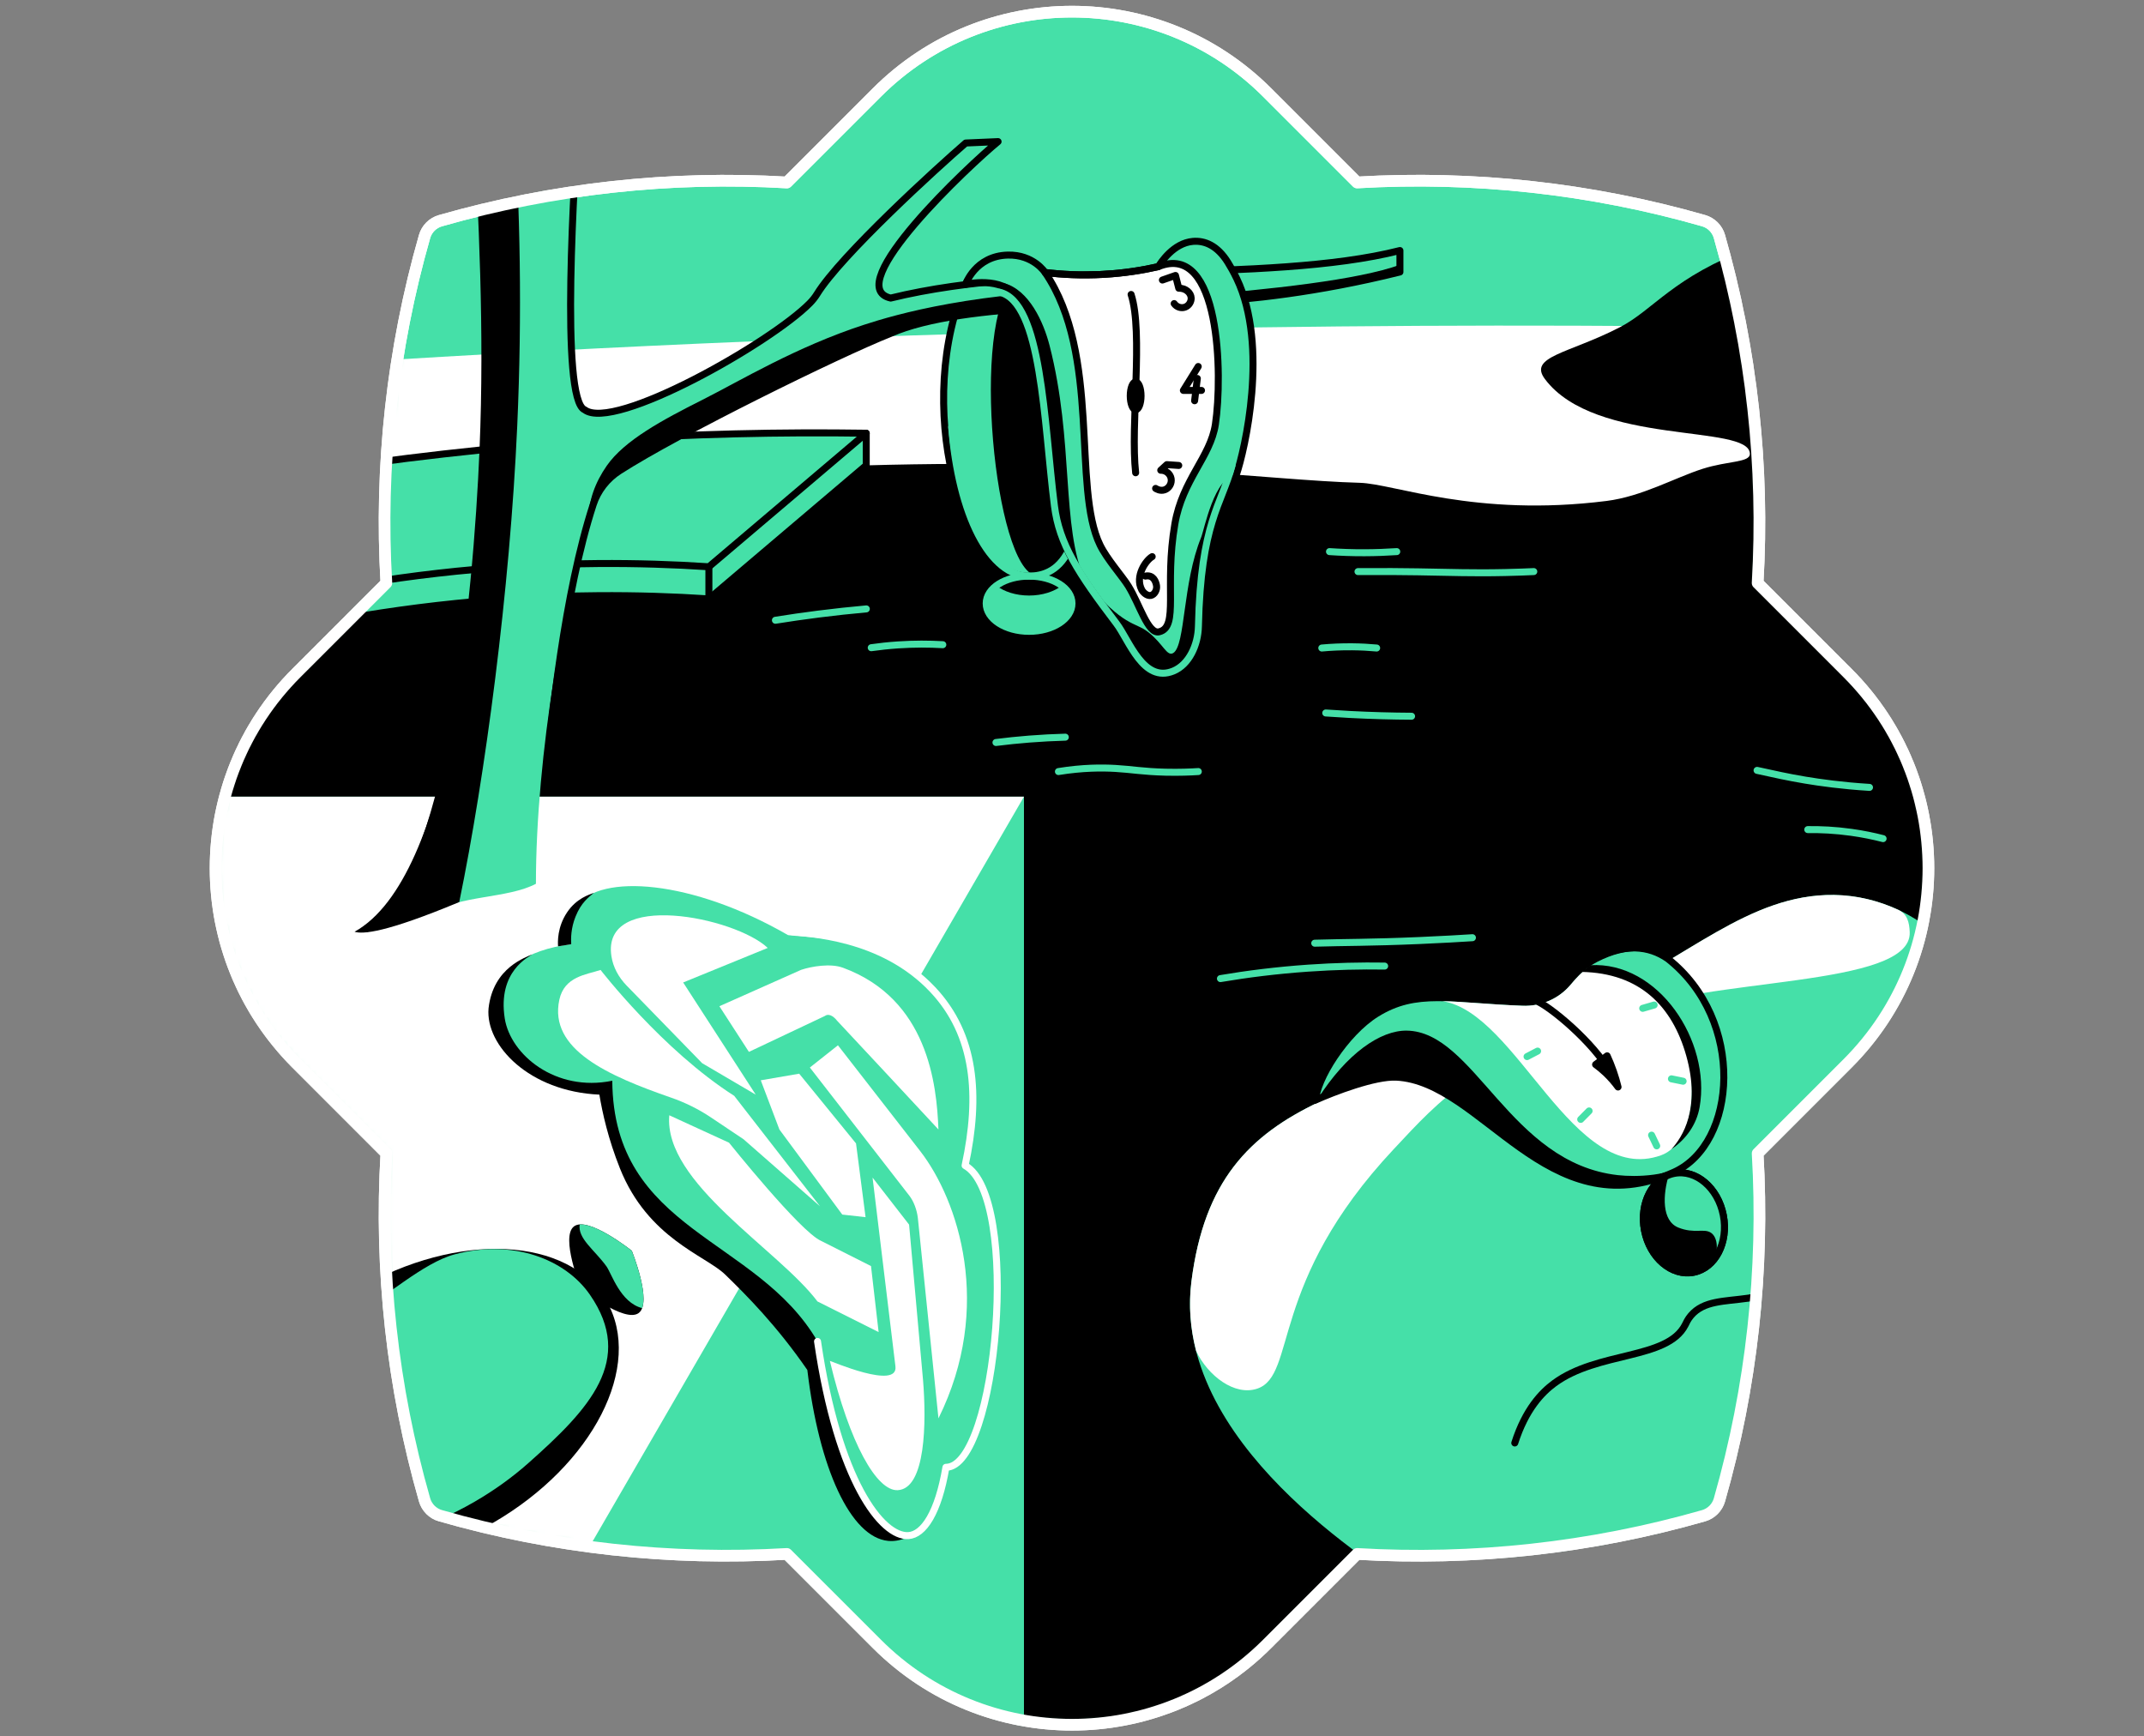 <svg width="368" height="298" viewBox="0 0 368 298" fill="none" xmlns="http://www.w3.org/2000/svg">
<rect x="0" y="0" width="368" height="298" fill="#808080" stroke="none"/>
<path d="M301.682 100.06C302.851 80.091 300.67 59.958 295.124 40.586C294.752 39.279 293.715 38.243 292.412 37.871C273.041 32.321 252.91 30.143 232.938 31.313L217.5 15.875C199 -2.625 169.006 -2.625 150.506 15.875L135.061 31.317C115.092 30.147 94.962 32.328 75.587 37.878C74.284 38.25 73.248 39.283 72.875 40.59C67.326 59.961 65.144 80.091 66.317 100.06L50.873 115.501C32.376 134.002 32.376 163.995 50.873 182.496L66.317 197.941C65.141 217.909 67.322 238.036 72.875 257.408C73.248 258.714 74.28 259.747 75.587 260.123C94.962 265.673 115.092 267.854 135.061 266.681L150.506 282.122C169.006 300.626 199.003 300.626 217.5 282.122L232.938 266.684C252.907 267.861 273.041 265.68 292.412 260.13C293.715 259.758 294.752 258.721 295.124 257.418C300.674 238.043 302.855 217.913 301.682 197.944L317.123 182.499C335.623 163.999 335.623 134.005 317.123 115.505L301.682 100.064V100.06Z" fill="#45E0A8" stroke="white" stroke-width="2" stroke-linecap="round" stroke-linejoin="round"/>
<mask id="mask0_7898_89643" style="mask-type:luminance" maskUnits="userSpaceOnUse" x="37" y="2" width="294" height="294">
<path d="M301.682 100.06C302.851 80.091 300.67 59.958 295.124 40.586C294.752 39.279 293.715 38.243 292.412 37.871C273.041 32.321 252.91 30.143 232.938 31.313L217.5 15.875C199 -2.625 169.006 -2.625 150.506 15.875L135.061 31.317C115.092 30.147 94.962 32.328 75.587 37.878C74.284 38.25 73.248 39.283 72.875 40.59C67.326 59.961 65.144 80.091 66.317 100.06L50.873 115.501C32.376 134.002 32.376 163.995 50.873 182.496L66.317 197.941C65.141 217.909 67.322 238.036 72.875 257.408C73.248 258.714 74.28 259.747 75.587 260.123C94.962 265.673 115.092 267.854 135.061 266.681L150.506 282.122C169.006 300.626 199.003 300.626 217.5 282.122L232.938 266.684C252.907 267.861 273.041 265.68 292.412 260.13C293.715 259.758 294.752 258.721 295.124 257.418C300.674 238.043 302.855 217.913 301.682 197.944L317.123 182.499C335.623 163.999 335.623 134.005 317.123 115.505L301.682 100.064V100.06Z" fill="white"/>
</mask>
<g mask="url(#mask0_7898_89643)">
<path d="M58.513 62.294C57.245 69.765 55.977 77.232 54.712 84.704L117.994 116.885L314.306 85.424L309.732 56.27C274.986 55.725 239.25 55.736 202.579 56.4C152.792 57.302 104.73 59.346 58.513 62.294Z" fill="white"/>
<path d="M133.017 82.385C138.823 82.143 143.47 80.014 148.686 79.867C192.874 78.616 217.448 82.424 233.395 82.859C239.306 83.021 253.191 88.813 275.738 85.975C281.853 85.206 287.488 81.974 292.247 80.457C296.631 79.059 300.393 79.407 300.354 77.865C300.221 72.698 273.838 76.607 265.176 65.058C262.257 61.166 269.307 60.66 277.983 56.189C283.933 53.119 287.059 47.551 300.698 42.465C317.618 64.805 334.538 87.141 351.458 109.481V216.915L342.048 293.415L242.239 324.782L127.889 311.95L-3.863 193.318L9.256 111.476L52.316 85.645L133.02 82.389L133.017 82.385Z" fill="black"/>
<path d="M143.41 75.87L139.926 79.811C127.99 79.818 115.352 80.194 102.071 81.086C84.101 82.297 67.389 84.282 52.085 86.688C51.663 93.734 51.245 100.784 50.824 107.83C65.766 104.69 83.188 102.372 102.63 102.228C109.265 102.178 115.623 102.386 121.671 102.786C130.674 95.146 139.68 87.503 148.683 79.863V74.349L143.407 75.866L143.41 75.87Z" fill="#45E0A8" stroke="black" stroke-width="1.2" stroke-linecap="round" stroke-linejoin="round"/>
<path d="M121.675 105.038V97.275" stroke="black" stroke-width="1.2" stroke-linecap="round" stroke-linejoin="round"/>
<path d="M50.824 102.315C65.766 99.175 83.188 96.857 102.63 96.713C109.265 96.664 115.623 96.871 121.671 97.271C130.674 89.632 139.68 81.988 148.683 74.349C134.236 74.134 118.644 74.45 102.068 75.567C84.098 76.779 67.385 78.764 52.081 81.17C51.66 88.216 51.242 95.266 50.82 102.312L50.824 102.315Z" fill="#45E0A8" stroke="black" stroke-width="1.2" stroke-linecap="round" stroke-linejoin="round"/>
<path d="M243.444 273.688C235.86 268.613 200.991 247.46 204.504 219.887C208.888 185.474 235.418 188.379 274.059 171.435C289.29 164.758 300.185 153.402 314.783 153.598C324.499 153.732 332.339 159.225 336.185 164.301C334.004 197.396 331.826 230.488 329.645 263.583L271.681 280.229L243.444 273.688Z" fill="#45E0A8"/>
<path d="M274.059 171.432C235.418 188.376 208.884 185.471 204.504 219.884C203.977 224.032 204.321 228.033 205.305 231.854C207.321 236.118 211.926 239.624 215.79 238.321C222.66 236.003 217.62 220.256 239.222 197.217C247.202 188.706 253.623 181.091 278.45 174.017C292.307 167.596 328.166 169.616 327.787 159.981C327.72 158.274 327.369 156.858 325.82 156.142C322.571 154.638 318.844 153.648 314.787 153.591C300.189 153.391 289.293 164.747 274.063 171.428L274.059 171.432Z" fill="white"/>
<path d="M259.999 247.643C261.832 241.882 264.635 238.981 266.757 237.414C274.256 231.868 286.146 233.389 289.237 227.407C289.455 226.986 289.676 226.434 290.248 225.763C292.437 223.203 295.935 223.378 300.003 222.799C302.177 222.49 305.261 221.861 308.953 220.424" stroke="black" stroke-width="1.2" stroke-linecap="round" stroke-linejoin="round"/>
<path d="M148.697 104.5C146.038 104.739 143.295 105.03 140.474 105.389C137.941 105.712 135.479 106.067 133.094 106.449" stroke="#45E0A8" stroke-width="1.2" stroke-linecap="round" stroke-linejoin="round"/>
<path d="M161.827 110.643C159.505 110.51 156.93 110.492 154.141 110.679C152.518 110.787 150.98 110.953 149.54 111.16" stroke="#45E0A8" stroke-width="1.2" stroke-linecap="round" stroke-linejoin="round"/>
<path d="M227.553 122.361C228.941 122.46 230.349 122.547 231.779 122.621C235.39 122.807 238.892 122.902 242.285 122.92" stroke="#45E0A8" stroke-width="1.2" stroke-linecap="round" stroke-linejoin="round"/>
<path d="M226.875 111.213C228.467 111.069 230.212 110.984 232.095 111.002C233.588 111.016 234.989 111.093 236.292 111.213" stroke="#45E0A8" stroke-width="1.2" stroke-linecap="round" stroke-linejoin="round"/>
<path d="M252.731 160.929C250.725 161.056 247.522 161.249 243.574 161.417C235.161 161.776 230.809 161.716 225.663 161.871" stroke="#45E0A8" stroke-width="1.2" stroke-linecap="round" stroke-linejoin="round"/>
<path d="M209.478 167.947C214.044 167.174 219.074 166.535 224.511 166.155C229.194 165.829 233.595 165.734 237.666 165.797" stroke="#45E0A8" stroke-width="1.2" stroke-linecap="round" stroke-linejoin="round"/>
<path d="M181.669 132.414C185.845 131.736 189.179 131.747 191.444 131.877C194.23 132.038 196.141 132.428 200.04 132.523C202.449 132.579 204.416 132.495 205.681 132.414" stroke="#45E0A8" stroke-width="1.2" stroke-linecap="round" stroke-linejoin="round"/>
<path d="M170.949 127.426C172.775 127.195 174.683 126.998 176.674 126.84C178.82 126.671 180.882 126.569 182.853 126.513" stroke="#45E0A8" stroke-width="1.2" stroke-linecap="round" stroke-linejoin="round"/>
<path d="M301.587 132.214C304.573 132.864 306.807 133.377 309.884 133.889C312.413 134.311 316.181 134.841 320.885 135.133" stroke="#45E0A8" stroke-width="1.2" stroke-linecap="round" stroke-linejoin="round"/>
<path d="M310.287 142.376C312.479 142.348 314.998 142.46 317.762 142.846C319.757 143.124 321.584 143.503 323.217 143.925" stroke="#45E0A8" stroke-width="1.2" stroke-linecap="round" stroke-linejoin="round"/>
<path d="M30.23 136.728H175.754V330.967L22.93 288.595L30.23 136.728Z" fill="#45E0A8"/>
<path d="M95.773 274.788L175.754 136.728H30.23L22.93 288.595L95.773 274.788Z" fill="white"/>
<path d="M84.664 261.327C101.815 251.393 110.518 234.362 104.102 223.286C97.687 212.21 78.583 211.284 61.432 221.218C44.281 231.152 35.578 248.184 41.994 259.26C48.409 270.336 67.513 271.262 84.664 261.327Z" fill="black"/>
<path d="M99.722 221.155C99.722 221.155 96.125 212.261 98.531 210.466C100.937 208.672 108.44 214.65 108.44 214.65C108.44 214.65 112.036 223.544 109.63 225.339C107.224 227.133 99.722 221.155 99.722 221.155Z" fill="black"/>
<path d="M108.44 214.65C108.44 214.65 102.51 209.926 99.504 210.14C99.124 212.553 102.036 214.495 104.081 217.316C104.98 218.559 106.462 223.54 110.217 224.499C111.281 221.679 108.44 214.65 108.44 214.65Z" fill="#45E0A8"/>
<path d="M81.47 257.724C64.779 267.394 46.577 267.166 40.813 257.218C35.049 247.271 43.623 235.732 60.314 226.066C66.205 222.655 72.643 216.712 78.039 215.272C88.021 212.609 97.027 216.086 101.257 222.205C109.023 233.438 101.172 241.798 90.67 251.113C87.969 253.509 84.881 255.747 81.467 257.724H81.47Z" fill="#45E0A8"/>
<path d="M176.636 108.35C180.704 108.35 184.001 106.207 184.001 103.562C184.001 100.918 180.704 98.775 176.636 98.775C172.568 98.775 169.27 100.918 169.27 103.562C169.27 106.207 172.568 108.35 176.636 108.35Z" fill="#45E0A8"/>
<path d="M170.987 100.492C172.34 101.539 174.366 102.207 176.632 102.207C178.898 102.207 180.928 101.539 182.277 100.492C180.924 99.446 178.898 98.778 176.632 98.778C174.366 98.778 172.336 99.446 170.987 100.492Z" fill="black"/>
<path d="M165.986 48.261C156.639 68.778 164.953 99.692 176.945 98.87C182.649 98.48 187.679 93.647 185.069 67.004C185.466 61.735 185.867 56.466 186.263 51.198L171.24 45.219L165.989 48.261H165.986Z" fill="#45E0A8"/>
<path d="M177.774 98.775C183.12 97.95 187.549 92.344 185.066 67.004C185.463 61.735 185.863 56.467 186.26 51.198L175.55 46.937L174.114 47.97C166.488 55.22 170.763 97.588 177.777 98.775H177.774Z" fill="black"/>
<path d="M165.986 48.261C156.639 68.778 164.953 99.692 176.945 98.87C182.649 98.48 187.679 93.647 185.069 67.004C185.466 61.735 185.867 56.466 186.263 51.198L171.24 45.219L165.989 48.261H165.986Z" stroke="black" stroke-width="1.2" stroke-linecap="round" stroke-linejoin="round"/>
<path d="M163.341 73.302C164.514 88.072 169.793 99.186 176.941 98.87C182.653 98.617 187.675 93.647 185.066 67.004" stroke="#45E0A8" stroke-width="1.2" stroke-linecap="round" stroke-linejoin="round"/>
<path d="M184.001 103.562C184.001 106.207 180.703 108.35 176.636 108.35C172.568 108.35 169.27 106.207 169.27 103.562C169.27 100.917 172.568 98.876 176.636 98.876C180.703 98.876 184.001 100.917 184.001 103.562Z" stroke="#45E0A8" stroke-width="1.2" stroke-linecap="round" stroke-linejoin="round"/>
<path d="M73.536 156.844C77.522 136.268 81.839 102.642 82.904 77.19C83.771 56.421 82.714 37.105 81.797 19.3H99.342C98.598 29.739 96.1 68.665 100.35 70.327C105.338 74.127 132.297 58.848 139.006 52.02C139.469 51.549 139.884 51.032 140.232 50.471C144.313 43.846 160.885 28.749 165.757 24.544L171.307 24.302C166.607 28.134 144.092 49.178 152.877 51.156C179.442 44.615 217.588 48.763 240.283 42.996V46.681C225.92 50.253 214.227 51.412 206.295 51.879C194.058 52.599 165.448 51.668 152.877 57.211C143.86 60.783 116.378 74.324 106.311 80.801C104.193 82.164 102.591 84.194 101.815 86.59C96.873 101.782 91.987 129.566 91.987 151.677C87.094 154.245 79.078 153.567 73.532 156.848L73.536 156.844Z" fill="#45E0A8"/>
<path d="M106.318 80.801C116.385 74.324 143.867 60.783 152.884 57.211C165.452 51.664 194.065 52.599 206.302 51.879C214.234 51.411 225.927 50.252 240.29 46.68V45.447C233.068 48.036 218.4 49.659 202.783 50.895C199.407 51.162 195.505 49.504 192.098 49.553C167.44 49.894 153.625 54.007 148.307 55.736C136.663 59.519 127.01 65.374 120.526 68.637C113.719 72.062 107.189 75.567 104.154 79.919C102.156 82.785 100.972 85.957 100.972 89.445C101.113 88.936 101.257 88.444 101.397 87.97C101.397 87.963 101.401 87.956 101.404 87.952C101.545 87.482 101.685 87.025 101.829 86.59C102.511 84.496 103.821 82.677 105.556 81.345C105.805 81.156 106.062 80.973 106.325 80.804L106.318 80.801Z" fill="black"/>
<path d="M82.904 77.19C81.839 102.642 77.67 150.567 60.859 159.907C62.257 160.353 66.205 160.076 78.826 154.81C83.297 133.085 87.512 101.35 88.776 73.151C89.648 53.688 89.265 35.648 88.155 19.3H81.794C82.71 37.105 83.768 56.424 82.9 77.19H82.904Z" fill="black"/>
<path d="M62.952 159.331C77.199 152.074 81.843 102.642 82.907 77.19C83.775 56.421 82.717 37.105 81.801 19.3H99.346C98.601 29.739 96.104 68.665 100.354 70.327C105.342 74.127 132.3 58.848 139.009 52.02C139.473 51.549 139.887 51.032 140.235 50.471C144.317 43.846 160.889 28.749 165.761 24.544L171.311 24.302C166.611 28.134 144.095 49.178 152.88 51.156C179.446 44.615 217.592 48.763 240.286 42.996V46.681C225.923 50.253 214.23 51.412 206.299 51.879C194.061 52.599 165.452 51.668 152.88 57.211C143.864 60.783 116.382 74.324 106.315 80.801C104.197 82.164 102.595 84.194 101.819 86.59C96.876 101.782 94.6 123.672 93.438 135.86" stroke="black" stroke-width="1.2" stroke-linecap="round" stroke-linejoin="round"/>
<path d="M201.413 115.157C196.235 117.3 193.84 109.832 191.638 107.015C184.872 98.357 181.82 93.362 180.988 86.811C179.168 72.463 179.6 59.312 174.57 51.071C171.44 45.946 165.666 48.985 165.666 48.985C165.666 48.985 166.878 44.032 172.965 43.776C177.401 43.59 179.382 46.765 179.382 46.765C182.203 47.105 185.61 47.306 189.456 47.084C193.039 46.881 196.197 46.361 198.824 45.76C199.218 45.121 201.402 41.7 204.771 41.426C206.759 41.264 208.93 42.104 210.756 45.033C211.223 45.785 211.733 46.681 212.274 47.808C217.831 59.403 213.63 77.362 212.214 81.462C210.254 87.387 206.085 89.684 205.698 107.5C205.628 110.703 204.082 114.051 201.409 115.157H201.413Z" fill="#45E0A8"/>
<path d="M193.678 100.591C195.607 103.685 197.026 108.87 198.94 108.434C202.421 107.637 199.804 100.696 201.655 89.92C202.962 82.308 207.764 78.434 208.614 72.817C209.871 64.478 209.485 41.408 198.831 45.76C196.2 46.357 193.046 46.877 189.463 47.084C185.617 47.302 182.21 47.105 179.389 46.765C189.017 60.885 184.005 83.716 188.821 93.544C190.025 96.003 192.603 98.856 193.685 100.594L193.678 100.591Z" fill="white"/>
<path d="M194.925 81.135C193.998 72.898 196.274 57.077 194.145 50.537" stroke="black" stroke-width="1.2" stroke-linecap="round" stroke-linejoin="round"/>
<path d="M194.925 70.32C195.437 70.32 195.853 69.252 195.853 67.935C195.853 66.618 195.437 65.55 194.925 65.55C194.413 65.55 193.998 66.618 193.998 67.935C193.998 69.252 194.413 70.32 194.925 70.32Z" fill="black" stroke="black" stroke-width="1.2" stroke-linecap="round" stroke-linejoin="round"/>
<path d="M199.516 48.061L201.761 47.274L202.323 49.462C203.517 49.431 204.42 50.263 204.455 51.145C204.479 51.749 204.104 52.469 203.387 52.718C202.723 52.947 201.961 52.701 201.536 52.1" stroke="black" stroke-width="1.2" stroke-linecap="round" stroke-linejoin="round"/>
<path d="M205.667 62.898L203.117 67.004H206.229" stroke="black" stroke-width="1.2" stroke-linecap="round" stroke-linejoin="round"/>
<path d="M205.512 64.953L205.045 68.778" stroke="black" stroke-width="1.2" stroke-linecap="round" stroke-linejoin="round"/>
<path d="M202.323 79.881L200.282 79.74L199.232 80.703C200.117 80.685 200.876 81.314 201.016 82.15C201.153 82.958 200.682 83.773 199.938 84.05C199.14 84.345 198.427 83.874 198.35 83.822" stroke="black" stroke-width="1.2" stroke-linecap="round" stroke-linejoin="round"/>
<path d="M197.763 95.529C196.72 96.116 194.732 98.87 195.972 101.23C196.186 101.638 196.864 102.33 197.542 102.189C198.164 102.059 198.61 101.255 198.515 100.549C198.413 99.8 197.929 98.592 196.594 98.87" stroke="black" stroke-width="1.2" stroke-linecap="round" stroke-linejoin="round"/>
<path d="M206.162 92.234C202.958 100.088 203.485 110.724 201.392 112.063C200.299 112.762 199.643 110.464 197.054 108.459C194.732 106.66 192.923 107.711 186.27 99.706C187.718 101.883 189.491 104.265 191.638 107.015C193.84 109.832 196.232 117.3 201.413 115.157C204.086 114.051 205.631 110.703 205.702 107.5C206.088 89.688 210.257 87.387 212.217 81.461C208.413 81.767 206.727 90.843 206.162 92.231V92.234Z" fill="black"/>
<path d="M174.57 51.067C179.604 59.311 179.168 72.462 180.988 86.807C181.553 91.272 183.155 95.016 186.26 99.691C182.066 90.387 184.405 75.831 180.141 59.266C179.119 55.303 176.646 49.736 172.298 48.584L174.215 50.537C174.335 50.702 174.454 50.878 174.57 51.064V51.067Z" fill="black"/>
<path d="M193.678 100.591C195.607 103.685 197.026 108.87 198.94 108.434C202.421 107.637 199.804 100.696 201.655 89.92C202.962 82.308 207.764 78.434 208.614 72.817C209.871 64.478 209.485 41.408 198.831 45.76C196.2 46.357 193.046 46.877 189.463 47.084C185.617 47.302 182.21 47.105 179.389 46.765C189.017 60.885 184.005 83.716 188.821 93.544C190.025 96.003 192.603 98.856 193.685 100.594L193.678 100.591Z" stroke="black" stroke-width="1.2" stroke-linecap="round" stroke-linejoin="round"/>
<path d="M201.413 115.157C196.235 117.3 193.84 109.832 191.638 107.015C184.872 98.357 181.82 93.362 180.988 86.811C179.168 72.463 179.941 59.097 174.57 51.071C172.031 47.278 165.736 48.802 165.736 48.802C165.736 48.802 167.387 43.923 172.965 43.776C177.405 43.66 179.382 46.765 179.382 46.765C182.203 47.105 185.61 47.306 189.456 47.084C193.039 46.881 196.197 46.361 198.824 45.76C199.218 45.121 201.402 41.7 204.771 41.426C206.759 41.264 208.93 42.104 210.756 45.033C211.223 45.785 211.733 46.681 212.274 47.808C217.831 59.403 213.63 77.362 212.214 81.462C210.254 87.387 206.085 89.684 205.698 107.5C205.628 110.703 204.082 114.051 201.409 115.157H201.413Z" stroke="black" stroke-width="1.2" stroke-linecap="round" stroke-linejoin="round"/>
<path d="M211.466 79.884C209.681 86.593 206.085 89.688 205.698 107.5C205.628 110.703 204.082 114.051 201.409 115.157C196.232 117.3 193.801 109.86 191.634 107.015C185.002 98.293 181.817 93.362 180.984 86.811C179.165 72.462 178.845 51.721 171.518 50.14" stroke="#45E0A8" stroke-width="1.2" stroke-linecap="round" stroke-linejoin="round"/>
</g>
<path d="M226.405 189.12C226.405 185.576 231.438 177.673 236.545 174.487C243.173 170.353 248.825 172.13 261.351 172.611C264.512 172.734 267.575 171.407 269.602 168.98C270.733 167.624 272.054 166.145 274.224 165.038C279.356 162.425 283.515 162.833 286.757 165.088C300.178 175.667 298.124 196.289 287.33 201.165C265.65 210.961 254.396 185.58 239.657 184.863C235.987 184.684 229.724 187.642 226.398 189.124L226.405 189.12Z" fill="#45E0A8"/>
<path d="M287.298 174.709C284.27 169.173 279.026 165.734 273.051 165.727C271.551 166.721 270.512 167.887 269.602 168.976C267.572 171.407 264.512 172.731 261.351 172.608C255.548 172.387 251.224 171.885 247.592 171.821C260.459 173.785 269.978 203.68 285.085 198.278C291.144 196.11 292.222 183.708 287.298 174.705V174.709Z" fill="white"/>
<path d="M287.333 201.165C287.523 201.081 290.399 199.17 290.403 199.166C286.89 201.938 280.751 202.015 277.723 201.681C259.099 199.619 253.149 177.034 241.452 176.876C236.953 176.816 231.175 180.754 226.148 188.636C229.475 187.153 235.994 184.681 239.664 184.86C254.403 185.576 265.657 210.961 287.337 201.161L287.333 201.165Z" fill="black"/>
<path d="M262.106 181.333L263.915 180.388" stroke="#45E0A8" stroke-width="1.2" stroke-linecap="round" stroke-linejoin="round"/>
<path d="M281.959 173.051L283.919 172.482" stroke="#45E0A8" stroke-width="1.2" stroke-linecap="round" stroke-linejoin="round"/>
<path d="M286.89 185.151L288.893 185.559" stroke="#45E0A8" stroke-width="1.2" stroke-linecap="round" stroke-linejoin="round"/>
<path d="M283.48 194.814L284.361 196.655" stroke="#45E0A8" stroke-width="1.2" stroke-linecap="round" stroke-linejoin="round"/>
<path d="M272.756 190.659L271.316 192.11" stroke="#45E0A8" stroke-width="1.2" stroke-linecap="round" stroke-linejoin="round"/>
<path d="M276.964 185.151C274.684 180.03 266.992 173.419 264.052 171.934" stroke="black" stroke-width="1.2" stroke-linecap="round" stroke-linejoin="round"/>
<path d="M276.932 183.873C276.588 182.889 276.219 181.997 275.851 181.2L273.87 182.696C274.421 183.096 275.018 183.581 275.626 184.157C276.5 184.99 277.189 185.815 277.723 186.549C277.519 185.72 277.263 184.821 276.932 183.873Z" fill="black" stroke="black" stroke-width="1.2" stroke-linecap="round" stroke-linejoin="round"/>
<path d="M290.686 218.351C294.42 217.622 296.705 213.232 295.79 208.547C294.875 203.861 291.106 200.654 287.373 201.383C283.639 202.112 281.354 206.502 282.269 211.187C283.184 215.873 286.953 219.08 290.686 218.351Z" stroke="black" stroke-width="1.2" stroke-linecap="round" stroke-linejoin="round"/>
<path d="M290.686 218.351C294.42 217.622 296.705 213.232 295.79 208.547C294.875 203.861 291.106 200.654 287.373 201.383C283.639 202.112 281.354 206.502 282.269 211.187C283.184 215.873 286.953 219.08 290.686 218.351Z" fill="#45E0A8" stroke="black" stroke-width="1.2" stroke-linecap="round" stroke-linejoin="round"/>
<path d="M286.469 201.538C285.391 205.036 285.183 209.518 288.078 210.677C290.839 211.784 292.451 210.754 293.673 211.566C294.896 212.377 295.015 214.861 293.958 216.431C292.563 218.503 289.254 219.269 286.529 217.593C283.476 215.718 281.636 211.889 282.092 208.303C282.718 203.406 286.606 201.081 286.469 201.534V201.538Z" fill="black"/>
<path d="M273.736 164.487C278.868 161.874 283.027 162.281 286.269 164.536C299.69 175.116 298.127 196.286 287.333 201.162C265.654 210.958 254.4 185.576 239.661 184.86C235.99 184.681 228.986 187.364 225.663 188.847" stroke="black" stroke-width="1.2" stroke-linecap="round" stroke-linejoin="round"/>
<path d="M271.463 166.802C281.509 166.981 287.063 172.755 289.434 181.2C291.984 190.286 288.728 195.211 286.89 197.22C289.367 195.541 291.2 193.033 291.727 190.002C293.705 178.646 284.639 164.958 272.946 165.646C272.45 166.029 271.955 166.415 271.46 166.798L271.463 166.802Z" fill="black"/>
<path d="M98.046 162.039C90.29 163.012 85.334 166.426 84.214 172.169C82.925 178.776 90.508 186.353 104.084 186.391C104.558 190.48 105.739 194.934 108.289 199.662C112.683 207.807 119.114 211.98 126.726 216.687C131.953 219.918 136.006 224.537 140.323 230.217C143.828 254.183 151.359 263.797 155.908 263.541C158.525 263.393 161.054 259.589 162.361 251.819C171.145 251.819 175.262 205.457 165.652 200.03C168.248 187.993 167.398 177.592 160.099 169.84C151.289 160.483 138.078 160.922 135.258 160.483C118.696 150.936 103.083 149.917 99.023 155.418C98.159 156.587 97.428 158.554 98.05 162.042L98.046 162.039Z" fill="#45E0A8"/>
<path d="M131.78 162.686C126.164 157.375 103.192 152.731 104.945 164.105C105.236 166.008 106.195 167.744 107.537 169.124L120.523 182.468L129.715 187.863L117.26 168.611C117.26 168.611 131.703 162.728 131.78 162.682V162.686Z" fill="white"/>
<path d="M144.696 166.085C159.252 171.449 160.78 186.065 161.075 193.841C160.97 193.687 143.688 175.183 143.688 175.183C142.947 174.238 142.139 173.929 141.563 174.371L128.545 180.525L123.477 172.689L137.509 166.444C139.269 165.853 142.574 165.284 144.696 166.089V166.085Z" fill="white"/>
<path d="M103.09 166.468C103.09 166.468 113.673 180.188 126.023 188.07L140.755 207.031L127.625 195.521L122.005 191.759C119.887 190.34 117.59 189.212 115.184 188.376C104.362 184.618 94.168 180.118 96.005 171.576C96.873 167.557 100.649 167.273 103.09 166.465V166.468Z" fill="white"/>
<path d="M143.828 179.395L157.924 197.523C164.493 205.977 170.552 224.299 161.079 243.418L157.541 209.019C157.369 207.597 156.818 206.143 156.077 205.198L139.006 183.209L143.828 179.391V179.395Z" fill="white"/>
<path d="M137.176 184.266L146.93 196.237L148.567 208.892L144.57 208.446L133.779 193.845L130.579 185.401L137.176 184.266Z" fill="white"/>
<path d="M149.768 202.099L156.038 210.168L158.43 236.824C159.031 244.085 158.897 255.476 154.099 255.743C150.506 255.943 145.838 247.815 142.441 233.561C142.522 233.515 154.233 238.623 153.692 234.474L149.768 202.096V202.099Z" fill="white"/>
<path d="M149.498 217.281L140.927 212.957C137.369 211.408 125.131 196.107 125.131 196.107L114.878 191.404C113.87 203.02 133.61 214.436 140.309 223.354L150.808 228.612L149.501 217.281H149.498Z" fill="white"/>
<path d="M91.358 163.777C90.888 164.178 85.359 166.637 86.637 174.789C87.61 180.985 95.32 187.466 105.092 185.478C105.282 211.404 129.894 212.268 140.323 230.213C140.344 234.046 141.942 241 145.058 249.515C147.727 256.81 151.528 263.203 156.575 263.417C154.946 264.345 153.576 264.555 152.455 264.45C145.989 263.835 140.576 251.998 138.574 235.12C133.301 227.467 128.071 222.236 124.453 218.724C121.116 215.485 111.215 212.552 106.409 200.522C104.383 195.443 103.396 190.982 102.879 187.863C90.807 187.318 83.3 179.377 83.855 173.061C84.646 165.955 90.396 164.28 91.358 163.777Z" fill="black"/>
<path d="M101.92 153.236C101.077 153.97 99.774 154.842 98.784 157.314C97.983 159.306 97.986 161.073 98.046 162.039C97.294 162.162 96.539 162.285 95.787 162.408C95.731 161.628 95.654 159.092 97.329 156.587C98.956 154.157 101.155 153.531 101.92 153.236Z" fill="black"/>
<path d="M140.323 230.217C143.828 254.183 151.359 263.797 155.908 263.54C158.525 263.393 161.054 259.589 162.361 251.819C171.145 251.819 175.262 205.457 165.652 200.03C168.248 187.993 167.398 177.592 160.099 169.84C151.289 160.483 138.5 160.282 135.683 159.84" stroke="white" stroke-width="1.2" stroke-linecap="round" stroke-linejoin="round"/>
<path d="M228.196 94.668C230.075 94.795 232.084 94.869 234.206 94.862C236.152 94.855 238.003 94.784 239.742 94.668" stroke="#45E0A8" stroke-width="1.2" stroke-linecap="round" stroke-linejoin="round"/>
<path d="M233.089 98.097C237.399 98.065 240.918 98.097 243.346 98.136C249.131 98.223 252.626 98.385 258.39 98.258C260.459 98.213 262.155 98.146 263.262 98.093" stroke="#45E0A8" stroke-width="1.2" stroke-linecap="round" stroke-linejoin="round"/>
<path d="M301.682 100.06C302.851 80.091 300.67 59.958 295.124 40.586C294.752 39.279 293.715 38.243 292.412 37.871C273.041 32.321 252.91 30.143 232.938 31.313L217.5 15.875C199 -2.625 169.006 -2.625 150.506 15.875L135.061 31.317C115.092 30.147 94.962 32.328 75.587 37.878C74.284 38.25 73.248 39.283 72.875 40.59C67.326 59.961 65.144 80.091 66.317 100.06L50.873 115.501C32.376 134.002 32.376 163.995 50.873 182.496L66.317 197.941C65.141 217.909 67.322 238.036 72.875 257.408C73.248 258.714 74.28 259.747 75.587 260.123C94.962 265.673 115.092 267.854 135.061 266.681L150.506 282.122C169.006 300.626 199.003 300.626 217.5 282.122L232.938 266.684C252.907 267.861 273.041 265.68 292.412 260.13C293.715 259.758 294.752 258.721 295.124 257.418C300.674 238.043 302.855 217.913 301.682 197.944L317.123 182.499C335.623 163.999 335.623 134.005 317.123 115.505L301.682 100.064V100.06Z" stroke="white" stroke-width="2" stroke-linecap="round" stroke-linejoin="round"/>
</svg>

